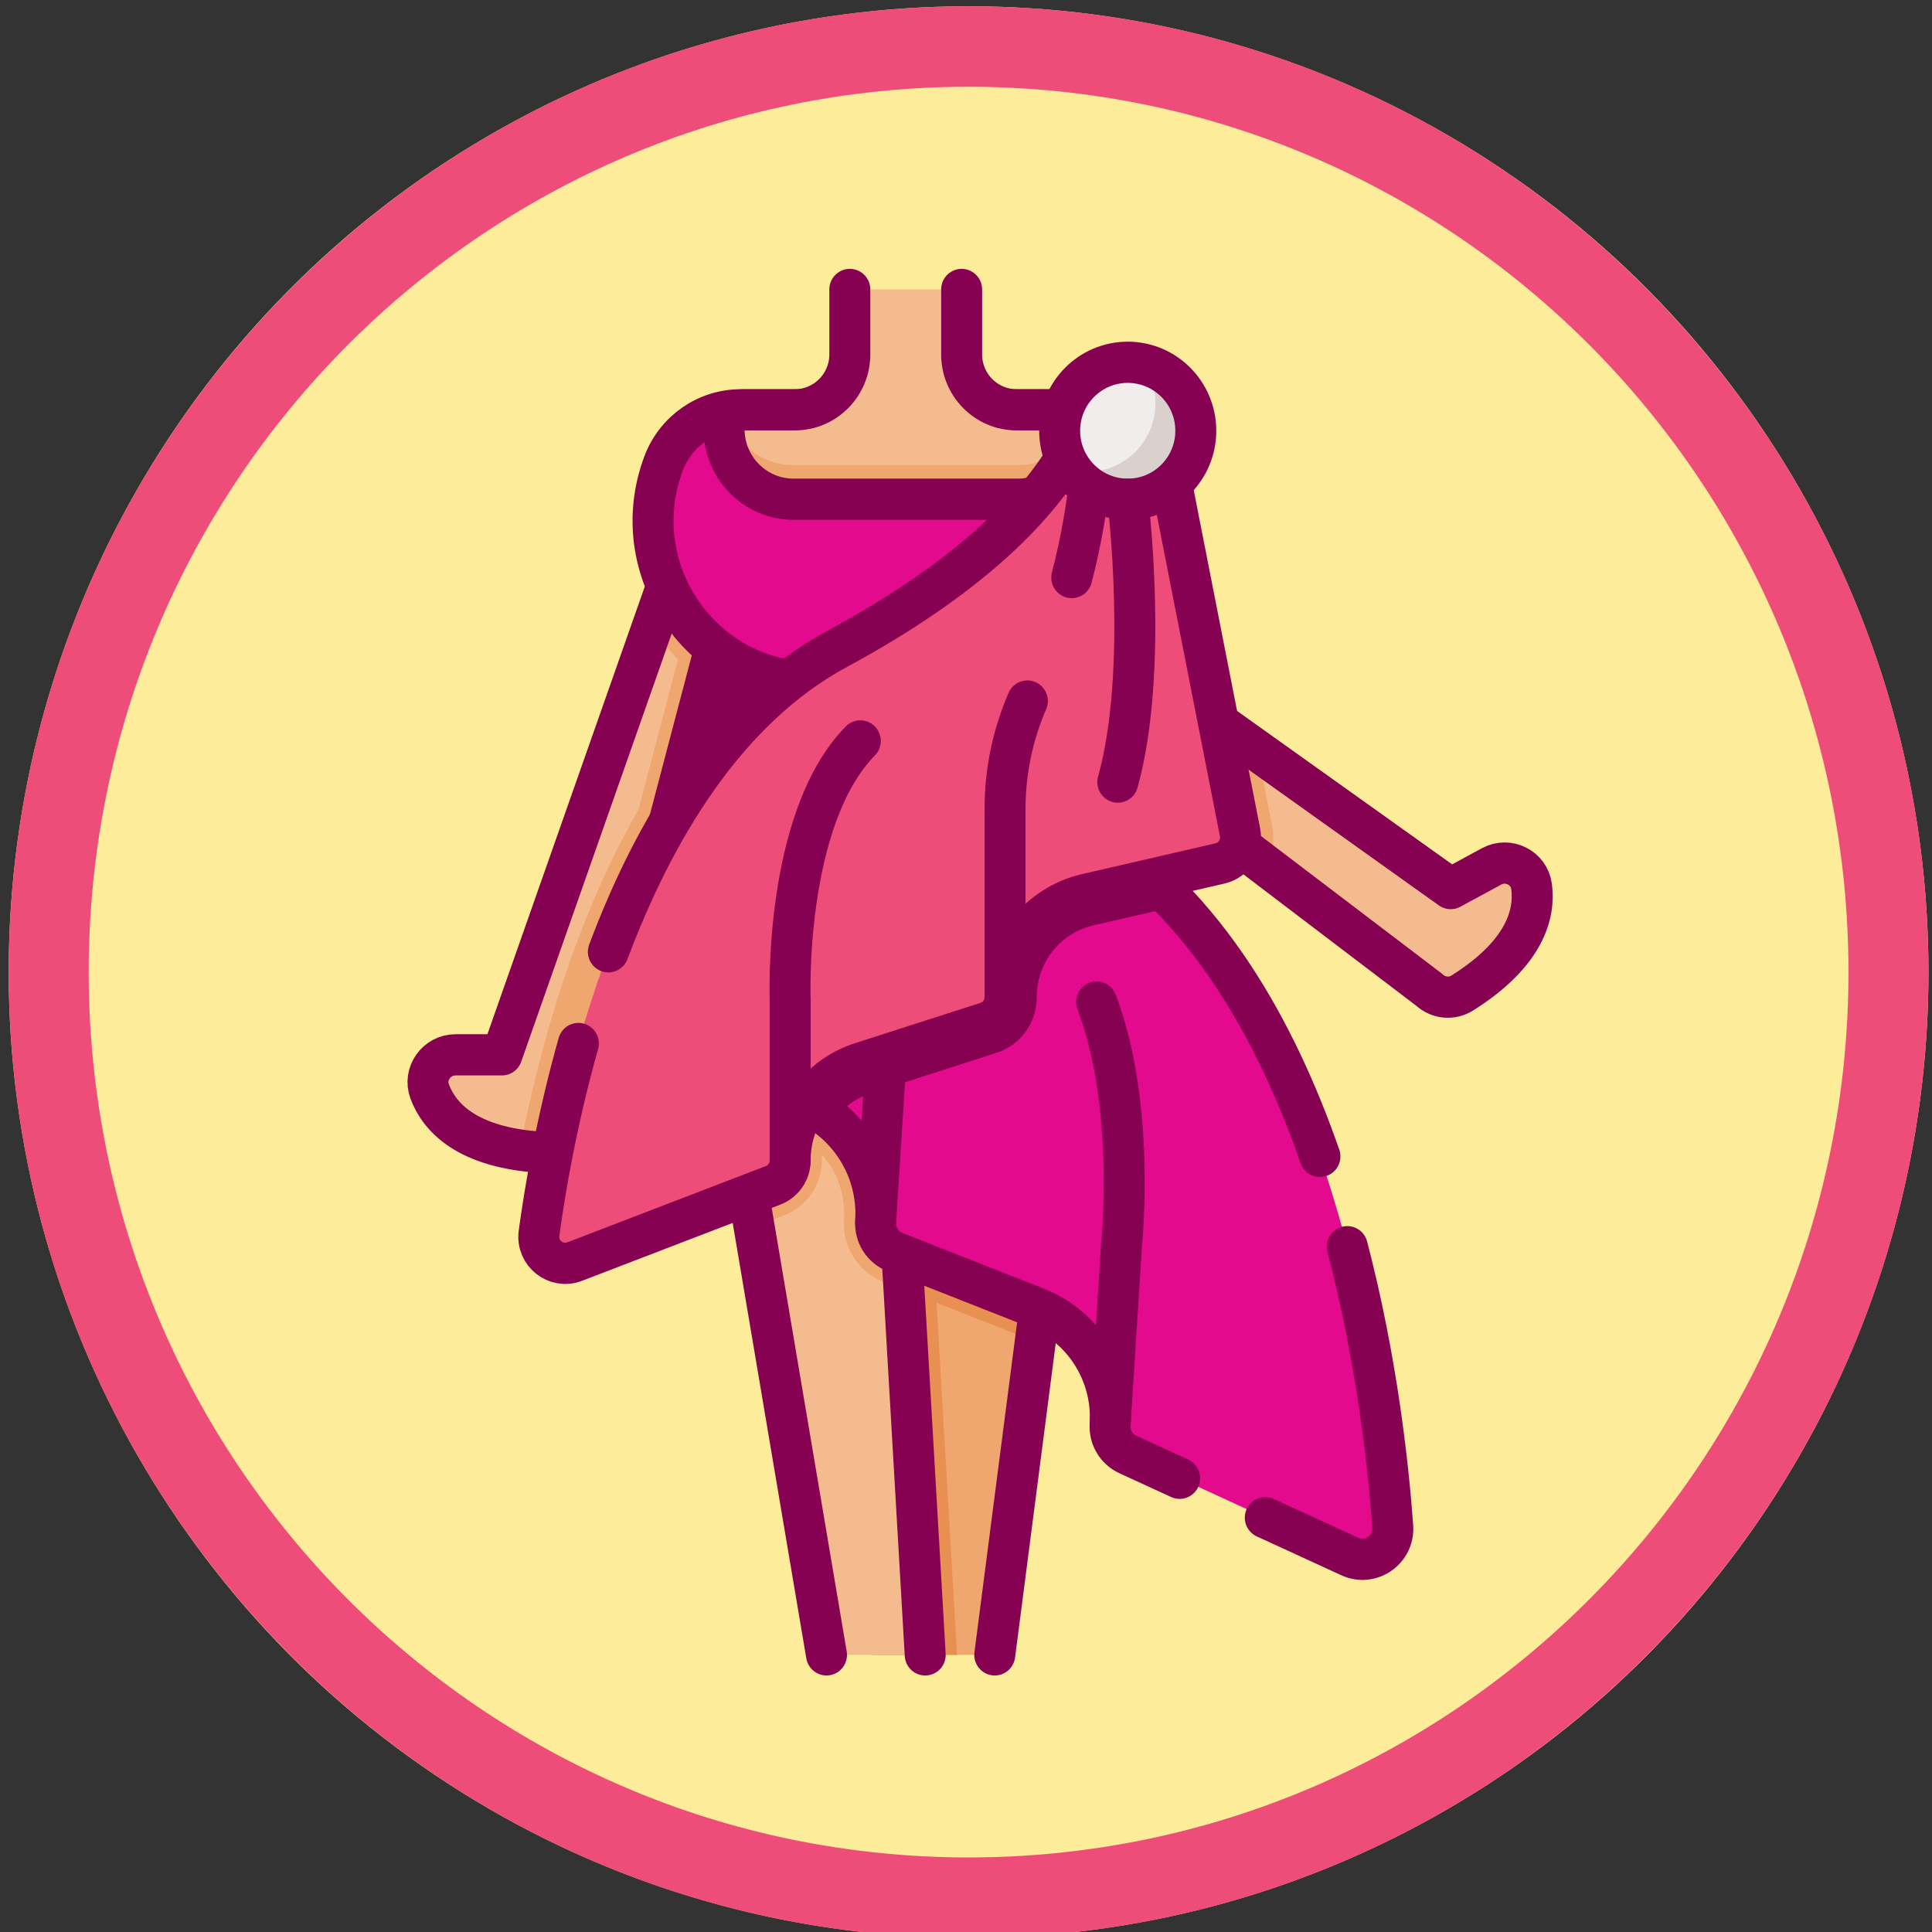 <svg xmlns="http://www.w3.org/2000/svg" xmlns:xlink="http://www.w3.org/1999/xlink" xmlns:serif="http://www.serif.com/" width="100%" height="100%" viewBox="0 0 70 70" xml:space="preserve" style="fill-rule:evenodd;clip-rule:evenodd;stroke-linecap:round;stroke-linejoin:round;stroke-miterlimit:10;"><rect x="0" y="0" width="70" height="70" fill="#333333" stroke="none"/>    <g transform="matrix(1,0,0,1,-552.108,-1185.96)">        <g transform="matrix(1,0,0,0.464,0,0)">            <g transform="matrix(0.122,0,0,0.043,328.606,2556.44)">                <g transform="matrix(1.488,0,0,9.155,1673.67,-661.192)">                    <circle cx="299.708" cy="263.796" r="191.577" style="fill:rgb(253,236,154);"></circle>                </g>                <g transform="matrix(1.488,0,0,9.155,1673.67,-661.192)">                    <path d="M299.708,72.22C405.443,72.22 491.285,158.062 491.285,263.796C491.285,369.531 405.443,455.373 299.708,455.373C193.974,455.373 108.132,369.531 108.132,263.796C108.132,158.062 193.974,72.22 299.708,72.22ZM299.708,88.184C202.786,88.184 124.096,166.874 124.096,263.796C124.096,360.719 202.786,439.408 299.708,439.408C396.631,439.408 475.32,360.719 475.32,263.796C475.32,166.874 396.631,88.184 299.708,88.184Z" style="fill:rgb(239,77,121);"></path>                </g>                <g id="g9686" transform="matrix(0.811,0,0,-4.989,1915.44,3031.17)">                    <g id="g9688">                        <clipPath id="_clip1">                            <rect x="0" y="0" width="512" height="512"></rect>                        </clipPath>                        <g clip-path="url(#_clip1)">                            <g id="g9694" transform="matrix(1,0,0,1,432.538,248.4)">                                <path id="path9696" d="M0,0C-3.811,-2.381 -8.74,-1.881 -12.04,1.16L-71.75,46.289L-96.101,64.699L-96.101,103.18L-74.99,88.209L-4.21,38.029L10.76,46.1C16.85,49.39 24.47,45.68 25.399,38.819C26.729,28.949 23.2,14.49 0,0" style="fill:rgb(244,188,142);fill-rule:nonzero;"></path>                            </g>                            <g id="g9698" transform="matrix(1,0,0,1,360.788,294.69)">                                <path id="path9700" d="M0,0L-24.351,18.41L-24.351,56.891L-3.24,41.92L2.17,14.53C3.189,9.36 2.31,4.271 0,0" style="fill:rgb(239,166,111);fill-rule:nonzero;"></path>                            </g>                            <g id="g9702" transform="matrix(1,0,0,1,457.941,287.223)">                                <path id="path9704" d="M0,0C-0.934,6.854 -8.549,10.566 -14.641,7.281L-29.611,-0.793L-121.507,64.362L-121.507,25.876L-37.444,-37.66C-34.147,-40.7 -29.213,-41.202 -25.403,-38.825C-2.205,-24.334 1.326,-9.869 0,0Z" style="fill:none;fill-rule:nonzero;stroke:rgb(135,1,82);stroke-width:15px;"></path>                            </g>                            <g id="g9706" transform="matrix(1,0,0,1,162.888,457.78)">                                <path id="path9708" d="M0,0L0,-93.04L-57.61,-260.601C-59.07,-264.841 -63.18,-267.62 -67.65,-267.341C-70.45,-267.16 -73.07,-266.88 -75.52,-266.521C-96.93,-263.351 -105.29,-253.58 -108.44,-245.23C-110.88,-238.761 -105.93,-231.87 -99.02,-231.87L-82,-231.87L-26.99,-76.311L0,0Z" style="fill:rgb(244,188,142);fill-rule:nonzero;"></path>                            </g>                            <g id="g9710" transform="matrix(1,0,0,1,162.888,457.78)">                                <path id="path9712" d="M0,0L0,-93.04L-57.61,-260.601C-59.07,-264.841 -63.18,-267.62 -67.65,-267.341C-70.45,-267.16 -73.07,-266.88 -75.52,-266.521C-71.07,-243.63 -63.83,-214.341 -52.35,-185.19C-46.21,-169.601 -39.41,-155.4 -31.98,-142.601L-17.5,-87.87C-20.63,-84.78 -23.5,-81.38 -26.05,-77.69C-26.37,-77.23 -26.68,-76.771 -26.99,-76.311L0,0Z" style="fill:rgb(239,166,111);fill-rule:nonzero;"></path>                            </g>                            <g id="g9714" transform="matrix(1,0,0,1,63.87,225.911)">                                <path id="path9716" d="M0,0L17.015,0L99.015,231.873L99.015,138.832L41.41,-28.731C39.952,-32.973 35.843,-35.751 31.367,-35.467C4.068,-33.732 -5.91,-22.672 -9.421,-13.357C-11.859,-6.889 -6.913,0 0,0Z" style="fill:none;fill-rule:nonzero;stroke:rgb(135,1,82);stroke-width:15px;"></path>                            </g>                            <g id="g9718" transform="matrix(1,0,0,1,289.782,225.788)">                                <path id="path9720" d="M0,0L-13.614,-104.571L-28.421,-218.285L-73.274,-218.285L-65.431,-83.975L-60.521,0L0,0Z" style="fill:rgb(239,166,111);fill-rule:nonzero;"></path>                            </g>                            <g id="g9722" transform="matrix(1,0,0,1,289.782,225.788)">                                <path id="path9724" d="M0,0L-13.614,-104.571C-14.864,-103.865 -16.171,-103.245 -17.536,-102.713L-65.431,-83.975L-60.521,0L0,0Z" style="fill:rgb(232,143,82);fill-rule:nonzero;"></path>                            </g>                            <g id="g9726" transform="matrix(1,0,0,1,247.543,7.503)">                                <path id="path9728" d="M0,0L-31.035,0L-18.282,218.285L-12.763,218.285L0,0Z" style="fill:rgb(232,143,82);fill-rule:nonzero;"></path>                            </g>                            <g id="g9730" transform="matrix(1,0,0,1,261.366,7.5)">                                <path id="path9732" d="M0,0L28.413,218.292L-32.107,218.292" style="fill:none;fill-rule:nonzero;stroke:rgb(135,1,82);stroke-width:15px;"></path>                            </g>                            <g id="g9734" transform="matrix(1,0,0,1,235.904,7.503)">                                <path id="path9736" d="M0,0L-36.148,0L-62.652,155.817L-73.275,218.285L-12.763,218.285L-7.766,132.828L0,0Z" style="fill:rgb(244,188,142);fill-rule:nonzero;"></path>                            </g>                            <g id="g9738" transform="matrix(1,0,0,1,228.138,140.331)">                                <path id="path9740" d="M0,0L-7.563,2.964C-16.82,6.585 -22.611,15.688 -21.972,25.594C-21.4,34.521 -24.441,42.898 -29.99,49.202C-30.038,48.515 -30.067,47.827 -30.067,47.14C-30.067,38.366 -35.577,30.367 -43.779,27.23L-54.886,22.989L-65.509,85.457L-4.997,85.457L0,0Z" style="fill:rgb(239,166,111);fill-rule:nonzero;"></path>                            </g>                            <g id="g9742" transform="matrix(1,0,0,1,199.753,7.5)">                                <path id="path9744" d="M0,0L-37.129,218.292L23.392,218.292L36.146,0" style="fill:none;fill-rule:nonzero;stroke:rgb(135,1,82);stroke-width:15px;"></path>                            </g>                            <g id="g9746" transform="matrix(1,0,0,1,391.391,43.304)">                                <path id="path9748" d="M0,0L-81.292,37.155C-85.272,38.976 -87.79,42.926 -87.79,47.255C-87.79,47.497 -87.79,47.739 -87.771,47.98C-86.589,66.573 -97.561,83.8 -114.903,90.588L-166.584,110.817C-170.864,112.492 -173.653,116.617 -173.653,121.169C-173.653,121.41 -173.653,121.643 -173.634,121.885C-172.724,136.139 -178.727,149.521 -189.079,158.324C-193.659,162.246 -199.082,165.248 -205.134,167.049L-260.31,183.462C-266.082,185.176 -269.432,191.16 -267.902,196.971L-218.052,385.285L-194.511,383.784C-194.511,383.784 -201.318,329.595 -93.92,262.779C-82.357,255.585 -72.006,246.812 -62.729,236.876C-1.704,171.474 12.463,55.806 15.717,10.913C16.327,2.488 7.68,-3.506 0,0" style="fill:rgb(227,10,141);fill-rule:nonzero;"></path>                            </g>                            <g id="g9750" transform="matrix(1,0,0,1,328.661,280.18)">                                <path id="path9752" d="M0,0L-31.064,-7.117C-43.343,-9.936 -51.912,-20.684 -51.912,-33.282C-51.912,-42.588 -57.868,-50.741 -66.729,-53.568L-112.744,-68.269C-118.486,-70.108 -123.212,-73.788 -126.349,-78.552C-130.93,-74.63 -136.352,-71.628 -142.404,-69.827L-197.581,-53.414C-203.352,-51.7 -206.703,-45.716 -205.172,-39.905L-155.322,148.409L-131.782,146.908C-131.782,146.908 -138.589,92.719 -31.19,25.903C-19.628,18.709 -9.276,9.936 0,0" style="fill:rgb(135,1,82);fill-rule:nonzero;"></path>                            </g>                            <g id="g9754" transform="matrix(1,0,0,1,380.445,188.94)">                                <path id="path9756" d="M0,0C-16.251,46.355 -42.043,91.686 -82.976,117.147C-190.376,183.958 -183.569,238.146 -183.569,238.146L-207.107,239.65L-256.952,51.335C-258.491,45.522 -255.132,39.539 -249.369,37.825L-194.184,21.415C-174.439,15.544 -161.372,-3.193 -162.686,-23.75C-162.995,-28.58 -160.145,-33.056 -155.638,-34.82L-103.961,-55.044C-86.61,-61.834 -75.641,-79.063 -76.829,-97.656C-77.123,-102.26 -74.546,-106.566 -70.351,-108.484L-51.376,-117.155" style="fill:none;fill-rule:nonzero;stroke:rgb(135,1,82);stroke-width:15px;"></path>                            </g>                            <g id="g9758" transform="matrix(1,0,0,1,360.428,57.454)">                                <path id="path9760" d="M0,0L30.959,-14.147C38.646,-17.66 47.291,-11.665 46.681,-3.237C45.099,18.605 40.93,57.209 30.035,98.625" style="fill:none;fill-rule:nonzero;stroke:rgb(135,1,82);stroke-width:15px;"></path>                            </g>                            <g id="g9762" transform="matrix(1,0,0,1,217.759,165.189)">                                <path id="path9764" d="M0,0L5.02,78.562C6.01,94.055 3.797,109.585 -1.48,124.185" style="fill:none;fill-rule:nonzero;stroke:rgb(135,1,82);stroke-width:15px;"></path>                            </g>                            <g id="g9766" transform="matrix(1,0,0,1,303.616,91.283)">                                <path id="path9768" d="M0,0L4.276,66.92C4.276,66.92 9.392,116.53 -4.957,153.868" style="fill:none;fill-rule:nonzero;stroke:rgb(135,1,82);stroke-width:15px;"></path>                            </g>                            <g id="g9770" transform="matrix(1,0,0,1,262.398,361.505)">                                <path id="path9772" d="M0,0L-67.268,0C-108.43,0 -136.873,41.18 -122.299,79.677C-117.855,91.417 -106.611,99.183 -94.059,99.183L26.791,99.183C39.344,99.183 50.588,91.417 55.032,79.677C69.605,41.18 41.163,0 0,0" style="fill:rgb(227,10,141);fill-rule:nonzero;"></path>                            </g>                            <g id="g9774" transform="matrix(1,0,0,1,262.398,361.505)">                                <path id="path9776" d="M0,0L-67.268,0C-108.43,0 -136.873,41.18 -122.299,79.677C-117.855,91.417 -106.611,99.183 -94.059,99.183L26.791,99.183C39.344,99.183 50.588,91.417 55.032,79.677C69.605,41.18 41.163,0 0,0Z" style="fill:none;fill-rule:nonzero;stroke:rgb(135,1,82);stroke-width:15px;"></path>                            </g>                            <g id="g9778" transform="matrix(1,0,0,1,288.185,460.692)">                                <path id="path9780" d="M0,0L-18.782,0C-29.918,0 -38.946,9.027 -38.946,20.164L-38.946,43.808L-79.895,43.808L-79.895,20.164C-79.895,9.027 -88.923,0 -100.06,0L-118.842,0C-122.754,0 -125.925,-3.172 -125.925,-7.084C-125.925,-21.149 -114.523,-32.552 -100.458,-32.552L-18.384,-32.552C-4.318,-32.552 7.084,-21.149 7.084,-7.084C7.084,-3.172 3.912,0 0,0" style="fill:rgb(244,188,142);fill-rule:nonzero;"></path>                            </g>                            <g id="g9782" transform="matrix(1,0,0,1,295.273,453.61)">                                <path id="path9784" d="M0,0C0,-14.07 -11.407,-25.468 -25.468,-25.468L-107.545,-25.468C-114.575,-25.468 -120.947,-22.62 -125.556,-18.011C-130.166,-13.401 -133.012,-7.04 -133.012,0C-133.012,1.559 -132.509,3.002 -131.637,4.174C-130.378,0.455 -128.277,-2.866 -125.556,-5.587C-120.947,-10.196 -114.575,-13.043 -107.545,-13.043L-25.468,-13.043C-14.293,-13.043 -4.794,-5.839 -1.375,4.174C-0.504,3.002 0,1.559 0,0" style="fill:rgb(239,166,111);fill-rule:nonzero;"></path>                            </g>                            <g id="g9786" transform="matrix(1,0,0,1,208.291,504.5)">                                <path id="path9788" d="M0,0L0,-23.644C0,-34.78 -9.028,-43.808 -20.165,-43.808L-38.947,-43.808C-42.859,-43.808 -46.03,-46.979 -46.03,-50.892C-46.03,-64.957 -34.628,-76.359 -20.562,-76.359L61.511,-76.359C75.577,-76.359 86.979,-64.957 86.979,-50.892C86.979,-46.979 83.807,-43.808 79.895,-43.808L61.113,-43.808C49.977,-43.808 40.949,-34.78 40.949,-23.644L40.949,0" style="fill:none;fill-rule:nonzero;stroke:rgb(135,1,82);stroke-width:15px;"></path>                            </g>                            <g id="g9790" transform="matrix(1,0,0,1,318.337,473.24)">                                <path id="path9792" d="M0,0L32.846,-166.348C33.859,-171.482 30.61,-176.493 25.508,-177.662L-23.339,-188.854C-40.816,-192.858 -53.207,-208.409 -53.207,-226.339C-53.207,-230.552 -55.931,-234.281 -59.944,-235.563L-105.957,-250.263C-121.405,-255.198 -131.89,-269.555 -131.89,-285.772C-131.89,-289.787 -134.368,-293.386 -138.118,-294.818L-210.796,-322.576C-217.667,-325.2 -224.845,-319.514 -223.847,-312.226C-217.724,-267.518 -193.796,-142.022 -114.628,-99.522C-17.625,-47.448 -20.53,0 -20.53,0L0,0Z" style="fill:rgb(239,77,121);fill-rule:nonzero;"></path>                            </g>                            <g id="g9794" transform="matrix(1,0,0,1,108.902,230.033)">                                <path id="path9796" d="M0,0C-8.001,-28.18 -12.284,-53.48 -14.412,-69.019C-15.41,-76.307 -8.233,-81.993 -1.361,-79.369L71.316,-51.611C75.067,-50.18 77.545,-46.58 77.545,-42.565C77.545,-26.348 88.03,-11.991 103.478,-7.056L149.49,7.644C153.504,8.926 156.228,12.655 156.228,16.867C156.228,34.798 168.618,50.349 186.096,54.354L234.943,65.545C240.045,66.713 243.294,71.725 242.28,76.859L209.435,243.207L188.904,243.207C188.904,243.207 191.81,195.759 94.807,143.685C53.731,121.634 27.53,77.242 10.966,33.383" style="fill:none;fill-rule:nonzero;stroke:rgb(135,1,82);stroke-width:15px;"></path>                            </g>                            <g id="g9798" transform="matrix(1,0,0,1,334.986,453.067)">                                <path id="path9800" d="M0,0C0,-13.767 -11.16,-24.927 -24.927,-24.927C-38.694,-24.927 -49.854,-13.767 -49.854,0C-49.854,13.767 -38.694,24.927 -24.927,24.927C-11.16,24.927 0,13.767 0,0" style="fill:rgb(241,237,237);fill-rule:nonzero;"></path>                            </g>                            <g id="g9802" transform="matrix(1,0,0,1,334.988,453.07)">                                <path id="path9804" d="M0,0C0,-13.771 -11.16,-24.93 -24.931,-24.93C-33.391,-24.93 -40.86,-20.721 -45.36,-14.28C-43.551,-14.711 -41.66,-14.93 -39.721,-14.93C-25.95,-14.93 -14.79,-3.771 -14.79,10C-14.79,15.31 -16.45,20.229 -19.29,24.27C-8.24,21.72 0,11.82 0,0" style="fill:rgb(218,208,205);fill-rule:nonzero;"></path>                            </g>                            <g id="g9806" transform="matrix(1,0,0,1,334.986,453.067)">                                <path id="path9808" d="M0,0C0,-13.767 -11.16,-24.927 -24.927,-24.927C-38.694,-24.927 -49.854,-13.767 -49.854,0C-49.854,13.767 -38.694,24.927 -24.927,24.927C-11.16,24.927 0,13.767 0,0Z" style="fill:none;fill-rule:nonzero;stroke:rgb(135,1,82);stroke-width:15px;"></path>                            </g>                            <g id="g9810" transform="matrix(1,0,0,1,265.13,246.901)">                                <path id="path9812" d="M0,0L0,68.521C0,82.034 2.784,95.402 8.179,107.792" style="fill:none;fill-rule:nonzero;stroke:rgb(135,1,82);stroke-width:15px;"></path>                            </g>                            <g id="g9814" transform="matrix(1,0,0,1,186.447,187.468)">                                <path id="path9816" d="M0,0L0,58.368C0,58.368 -2.559,124.025 25.689,152.7" style="fill:none;fill-rule:nonzero;stroke:rgb(135,1,82);stroke-width:15px;"></path>                            </g>                            <g id="g9818" transform="matrix(1,0,0,1,310.06,428.141)">                                <path id="path9820" d="M0,0C0,0 7.799,-62.159 -3.632,-102.957" style="fill:none;fill-rule:nonzero;stroke:rgb(135,1,82);stroke-width:15px;"></path>                            </g>                            <g id="g9822" transform="matrix(1,0,0,1,295.269,428.141)">                                <path id="path9824" d="M0,0C0,0 -1.907,-14.33 -5.707,-28.511" style="fill:none;fill-rule:nonzero;stroke:rgb(135,1,82);stroke-width:15px;"></path>                            </g>                        </g>                    </g>                </g>            </g>        </g>    </g></svg>
